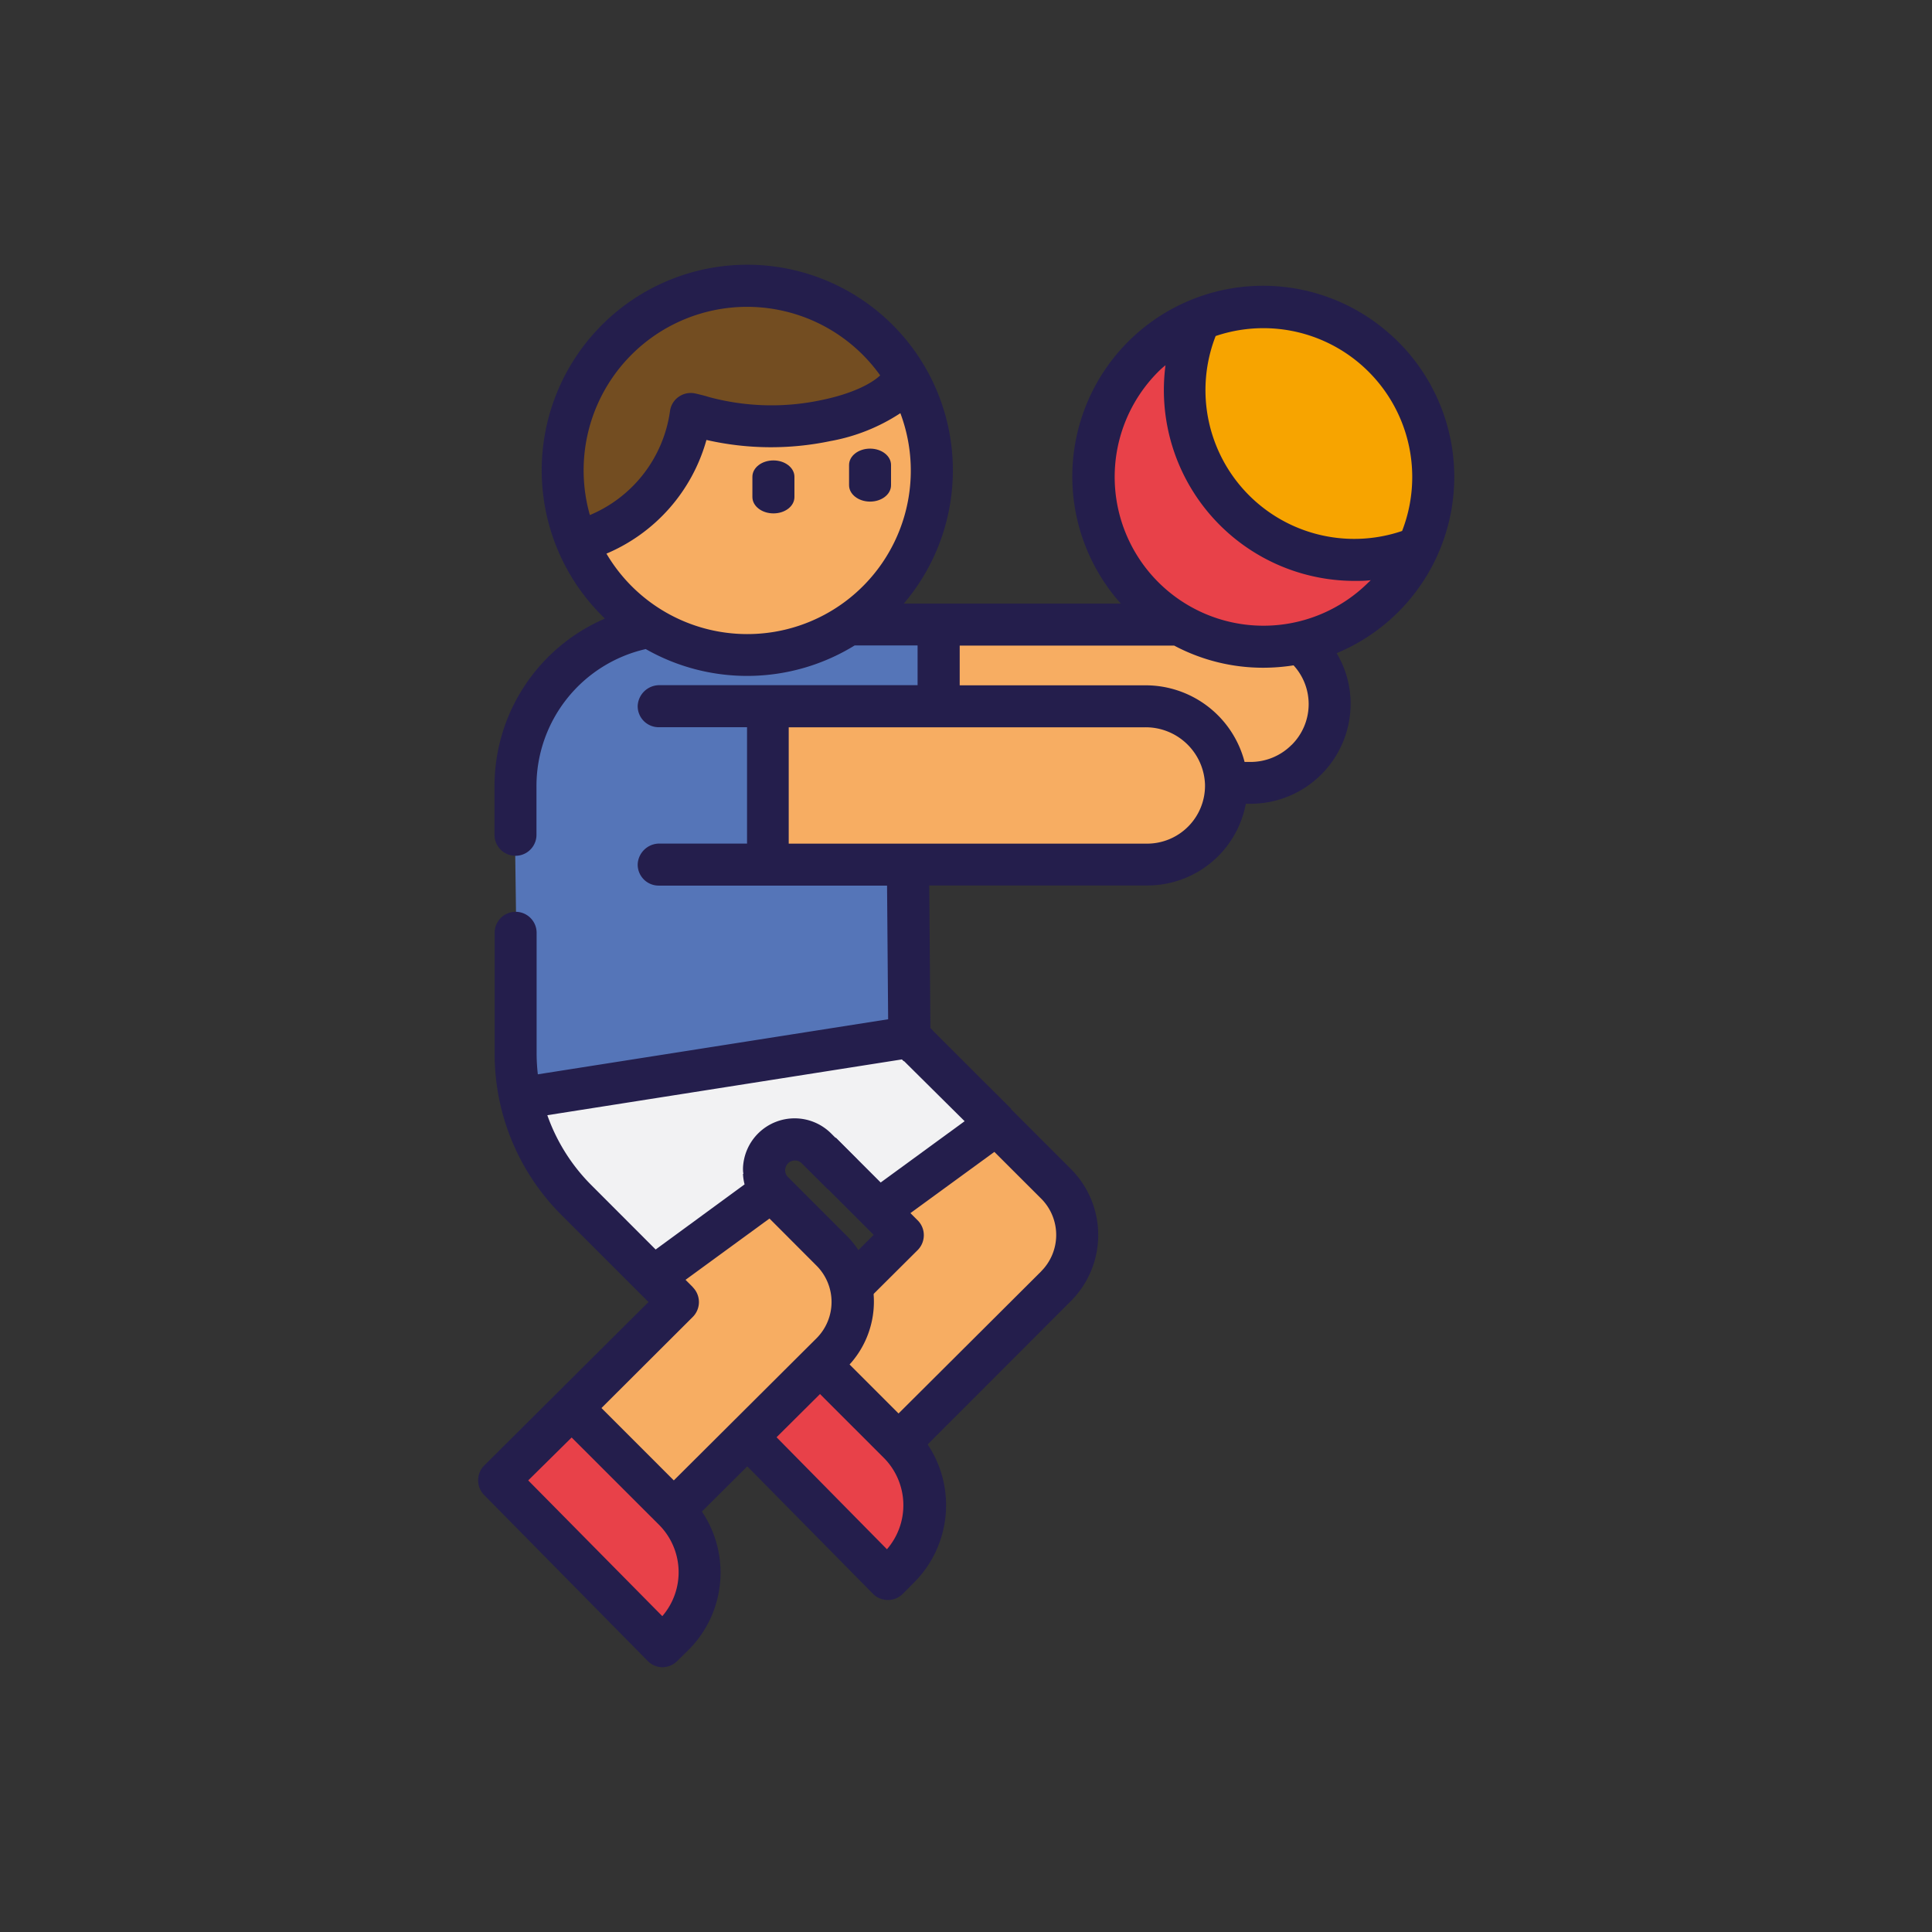 <svg xmlns="http://www.w3.org/2000/svg" viewBox="0 0 267 267"><rect x="0" y="0" width="267" height="267" fill="#333333" stroke="none"/><defs><style>.cls-1{fill:#f7ad62;}.cls-2{fill:#734d21;}.cls-3{fill:#f2f2f3;}.cls-4{fill:#e84149;}.cls-5{fill:#241e4c;}.cls-6{fill:#f7a400;}.cls-7{fill:#5575b8;}</style></defs><g id="Слой_4" data-name="Слой 4"><circle class="cls-1" cx="103.94" cy="65.85" r="24.91"/><path class="cls-2" d="M90,43.84A25.6,25.6,0,0,1,104.19,39c10.37-.09,17.63,6.93,20.48,11.52,1.13,1.83,1.51,3.18,1.1,4.35-1,2.81-6.2,3.33-9,3.58-11.84,1-16.9-4.09-21-1-2.55,1.92-.93,4.18-4.1,8.88s-9.3,9-12.37,7.42c-3.64-1.92-1.8-11.46-1.62-12.37C79.86,50.83,88.25,45,90,43.84Z"/><path class="cls-1" d="M106.67,97.28l53.74,1.15c4.43.65,8.09,3.52,9.21,7.3,1.52,5.17-1.86,11.55-8.32,13.56l-54.76.25Q106.6,108.41,106.67,97.28Z"/><path class="cls-1" d="M182.16,95.43c-1.11-3.78-4.77-6.65-9.21-7.3l-44.37-.95c-.18,7.19-.57,14.74.11,22l45.15-.21C180.3,107,183.69,100.6,182.16,95.43Z"/><polygon class="cls-1" points="116.82 193.11 124.33 199.77 148.72 174.18 147.53 163.17 137.03 155.67 121.68 167.44 124.5 171.96 116.9 178.1 115.97 187.66 116.82 193.11"/><polygon class="cls-3" points="72.29 151.23 74.51 161.64 89.35 176.4 107.01 165.31 105.56 159.59 109.91 157.29 121.59 166.84 138.74 155.07 124.41 142.87 72.29 151.23"/><polygon class="cls-4" points="100.85 195.16 111.59 185.18 127.72 203.6 125.16 216.91 123.45 218.11 100.85 195.16"/><path class="cls-5" d="M148,161.56l-7.68-7.68-.61-.61,0-.07-.39-.39-4.12-4.1-.1-.1-9-9c-1.42,1.45-2.06,3.49-2.79,5.42l10,9.92-11.6,8.47-6.17-6.17a29.63,29.63,0,0,0-7.24.92c.15.16.29.34.44.49l12,12-22.7,22.58a2.91,2.91,0,0,0,0,4.1l22.6,22.92a2.92,2.92,0,0,0,2.06.86h0a2.9,2.9,0,0,0,2.05-.84l1.59-1.6a15.11,15.11,0,0,0,1.86-19.06L148,179.8A12.91,12.91,0,0,0,148,161.56Zm-25.42,52.55-18.5-18.77,6-5.93,12.08,12.08A9.29,9.29,0,0,1,122.57,214.11Zm21.32-38.42-19.72,19.65-10-10,12.64-12.58a2.91,2.91,0,0,0,.85-2.06,2.87,2.87,0,0,0-.85-2.05l-1-1,11.6-8.46,6.53,6.52A7.11,7.11,0,0,1,143.89,175.69Z"/><path class="cls-1" d="M89.69,175.63a34.93,34.93,0,0,0,2.56,3.92c.26,0-14.33,15.53-14.33,15.53L94.21,209l24.31-26-1.87-8.7L106.07,164.2Z"/><polygon class="cls-4" points="69.31 204.63 80.06 194.65 96.18 213.07 93.62 226.38 91.91 227.57 69.31 204.63"/><path class="cls-4" d="M164.16,46.57c1.07.54-1.37,4.3-.34,10.92a23.8,23.8,0,0,0,7.5,14,24,24,0,0,0,14.5,5.8c6.25.33,9.67-2.07,10.41-.85,1,1.68-4.29,8.21-11.43,11.26a25.83,25.83,0,0,1-18.42.34c-1-.38-13.68-5.53-15.36-18.09C149.19,56.2,162.17,45.58,164.16,46.57Z"/><path class="cls-6" d="M164.84,44.35c-3.41,3.9-1.55,11-.51,15,.67,2.57,2.35,9,8.19,13.81,8,6.55,20.92,7.82,23.88,3.42a4.6,4.6,0,0,0,.68-2.56c.36-12.19.54-18.28-3.41-23.54C186.61,41.09,170.05,38.39,164.84,44.35Z"/><polygon class="cls-7" points="72.12 151.66 125.01 142.96 125.18 119.42 105.9 118.56 105.13 97.41 130.3 96.64 130.64 85.64 113.51 86.55 104.11 90.24 93.87 87.59 84.06 88.11 73.32 97.5 71.18 116.35 71.53 142.19 72.12 151.66"/><path class="cls-5" d="M192.21,46.28A26.36,26.36,0,0,0,154.9,83.42h-30a28.41,28.41,0,1,0-41.3,2.07A25.21,25.21,0,0,0,68.34,108.7v6.67a2.9,2.9,0,1,0,5.8,0V108.7a19.42,19.42,0,0,1,15.1-19,28.32,28.32,0,0,0,28.87-.5h8.7v5.49H91.13a3,3,0,0,0-3,2.81,2.9,2.9,0,0,0,2.9,3h12.21v16.08H91.13a3,3,0,0,0-3,2.81,2.9,2.9,0,0,0,2.9,3h31.56l.15,18.47-48.41,7.61a25.37,25.37,0,0,1-.17-2.9V128.91a2.9,2.9,0,0,0-5.8,0v16.66a31.45,31.45,0,0,0,9.26,22.37l12,12-22.7,22.59a2.9,2.9,0,0,0,0,4.09l22.6,22.93a2.9,2.9,0,0,0,2.06.86h0a2.91,2.91,0,0,0,2-.85L95.17,228A15.11,15.11,0,0,0,97,208.89L117,189a12.9,12.9,0,0,0,0-18.23l-8.17-8.17a1.35,1.35,0,0,1,1.94-1.87l3.63,3.62,4.08-4.1-3.63-3.62a7.14,7.14,0,0,0-12.17,4.81c0,.26,0,.52.06.78h-.06a7,7,0,0,0,.22,1.46l-12.29,9-8.85-8.86a25.77,25.77,0,0,1-6.12-9.7l49-7.71.27.26a45.1,45.1,0,0,1,4-4.24l-.33-.33-.16-19.73h30.15a13.84,13.84,0,0,0,13.6-11.29h.69A13.83,13.83,0,0,0,186.65,97a13.52,13.52,0,0,0-1.93-6.73,26.38,26.38,0,0,0,7.49-44ZM81.52,71.18a22.59,22.59,0,0,1,40.12-19.3c-1.29,1.21-4,2.56-8.07,3.4a33.15,33.15,0,0,1-15.52-.39c-.68-.21-1.37-.38-2-.52a2.91,2.91,0,0,0-2.26.47,2.86,2.86,0,0,0-1.2,2A18.32,18.32,0,0,1,81.52,71.18Zm21.74,16.45A22.59,22.59,0,0,1,83.81,76.51,24.08,24.08,0,0,0,97.63,60.8a40,40,0,0,0,17.11.16,25.94,25.94,0,0,0,9.69-3.86,22.59,22.59,0,0,1-21.17,30.53ZM91.53,223.35,73,204.59l6-5.93,12.09,12.08A9.29,9.29,0,0,1,91.53,223.35Zm4.21-45.48-1-1,11.6-8.47,6.52,6.53a7.1,7.1,0,0,1,0,10L93.12,204.59l-10-10L95.74,182a2.91,2.91,0,0,0,0-4.11Zm68.46-63.64a8,8,0,0,1-5.68,2.36H109V100.51h49.25a8.2,8.2,0,0,1,8.28,7.89A8,8,0,0,1,164.2,114.23Zm14.3-11.29a8,8,0,0,1-5.68,2.36H172a14.13,14.13,0,0,0-13.69-10.59H132.63V89.22h29.64a26.17,26.17,0,0,0,12.34,3.06,27.36,27.36,0,0,0,4.16-.33,7.93,7.93,0,0,1-.27,11Zm10.65-22.49a20.56,20.56,0,0,1-29.08-29.08c.31-.31.63-.6,1-.89a26.37,26.37,0,0,0,26.12,29.8c.75,0,1.5,0,2.25-.1Zm4.62-7.07A20.56,20.56,0,0,1,168,46.44a20.57,20.57,0,0,1,25.77,26.94Z"/><path class="cls-5" d="M120.24,62c-1.6,0-2.9,1-2.9,2.26v2.8c0,1.25,1.3,2.26,2.9,2.26s2.9-1,2.9-2.26v-2.8c0-1.25-1.29-2.26-2.9-2.26Zm0,0"/><path class="cls-5" d="M106.89,63.63c-1.61,0-2.91,1-2.91,2.26v2.8c0,1.25,1.3,2.26,2.91,2.26s2.9-1,2.9-2.26v-2.8c0-1.25-1.3-2.26-2.9-2.26Zm0,0"/></g></svg>